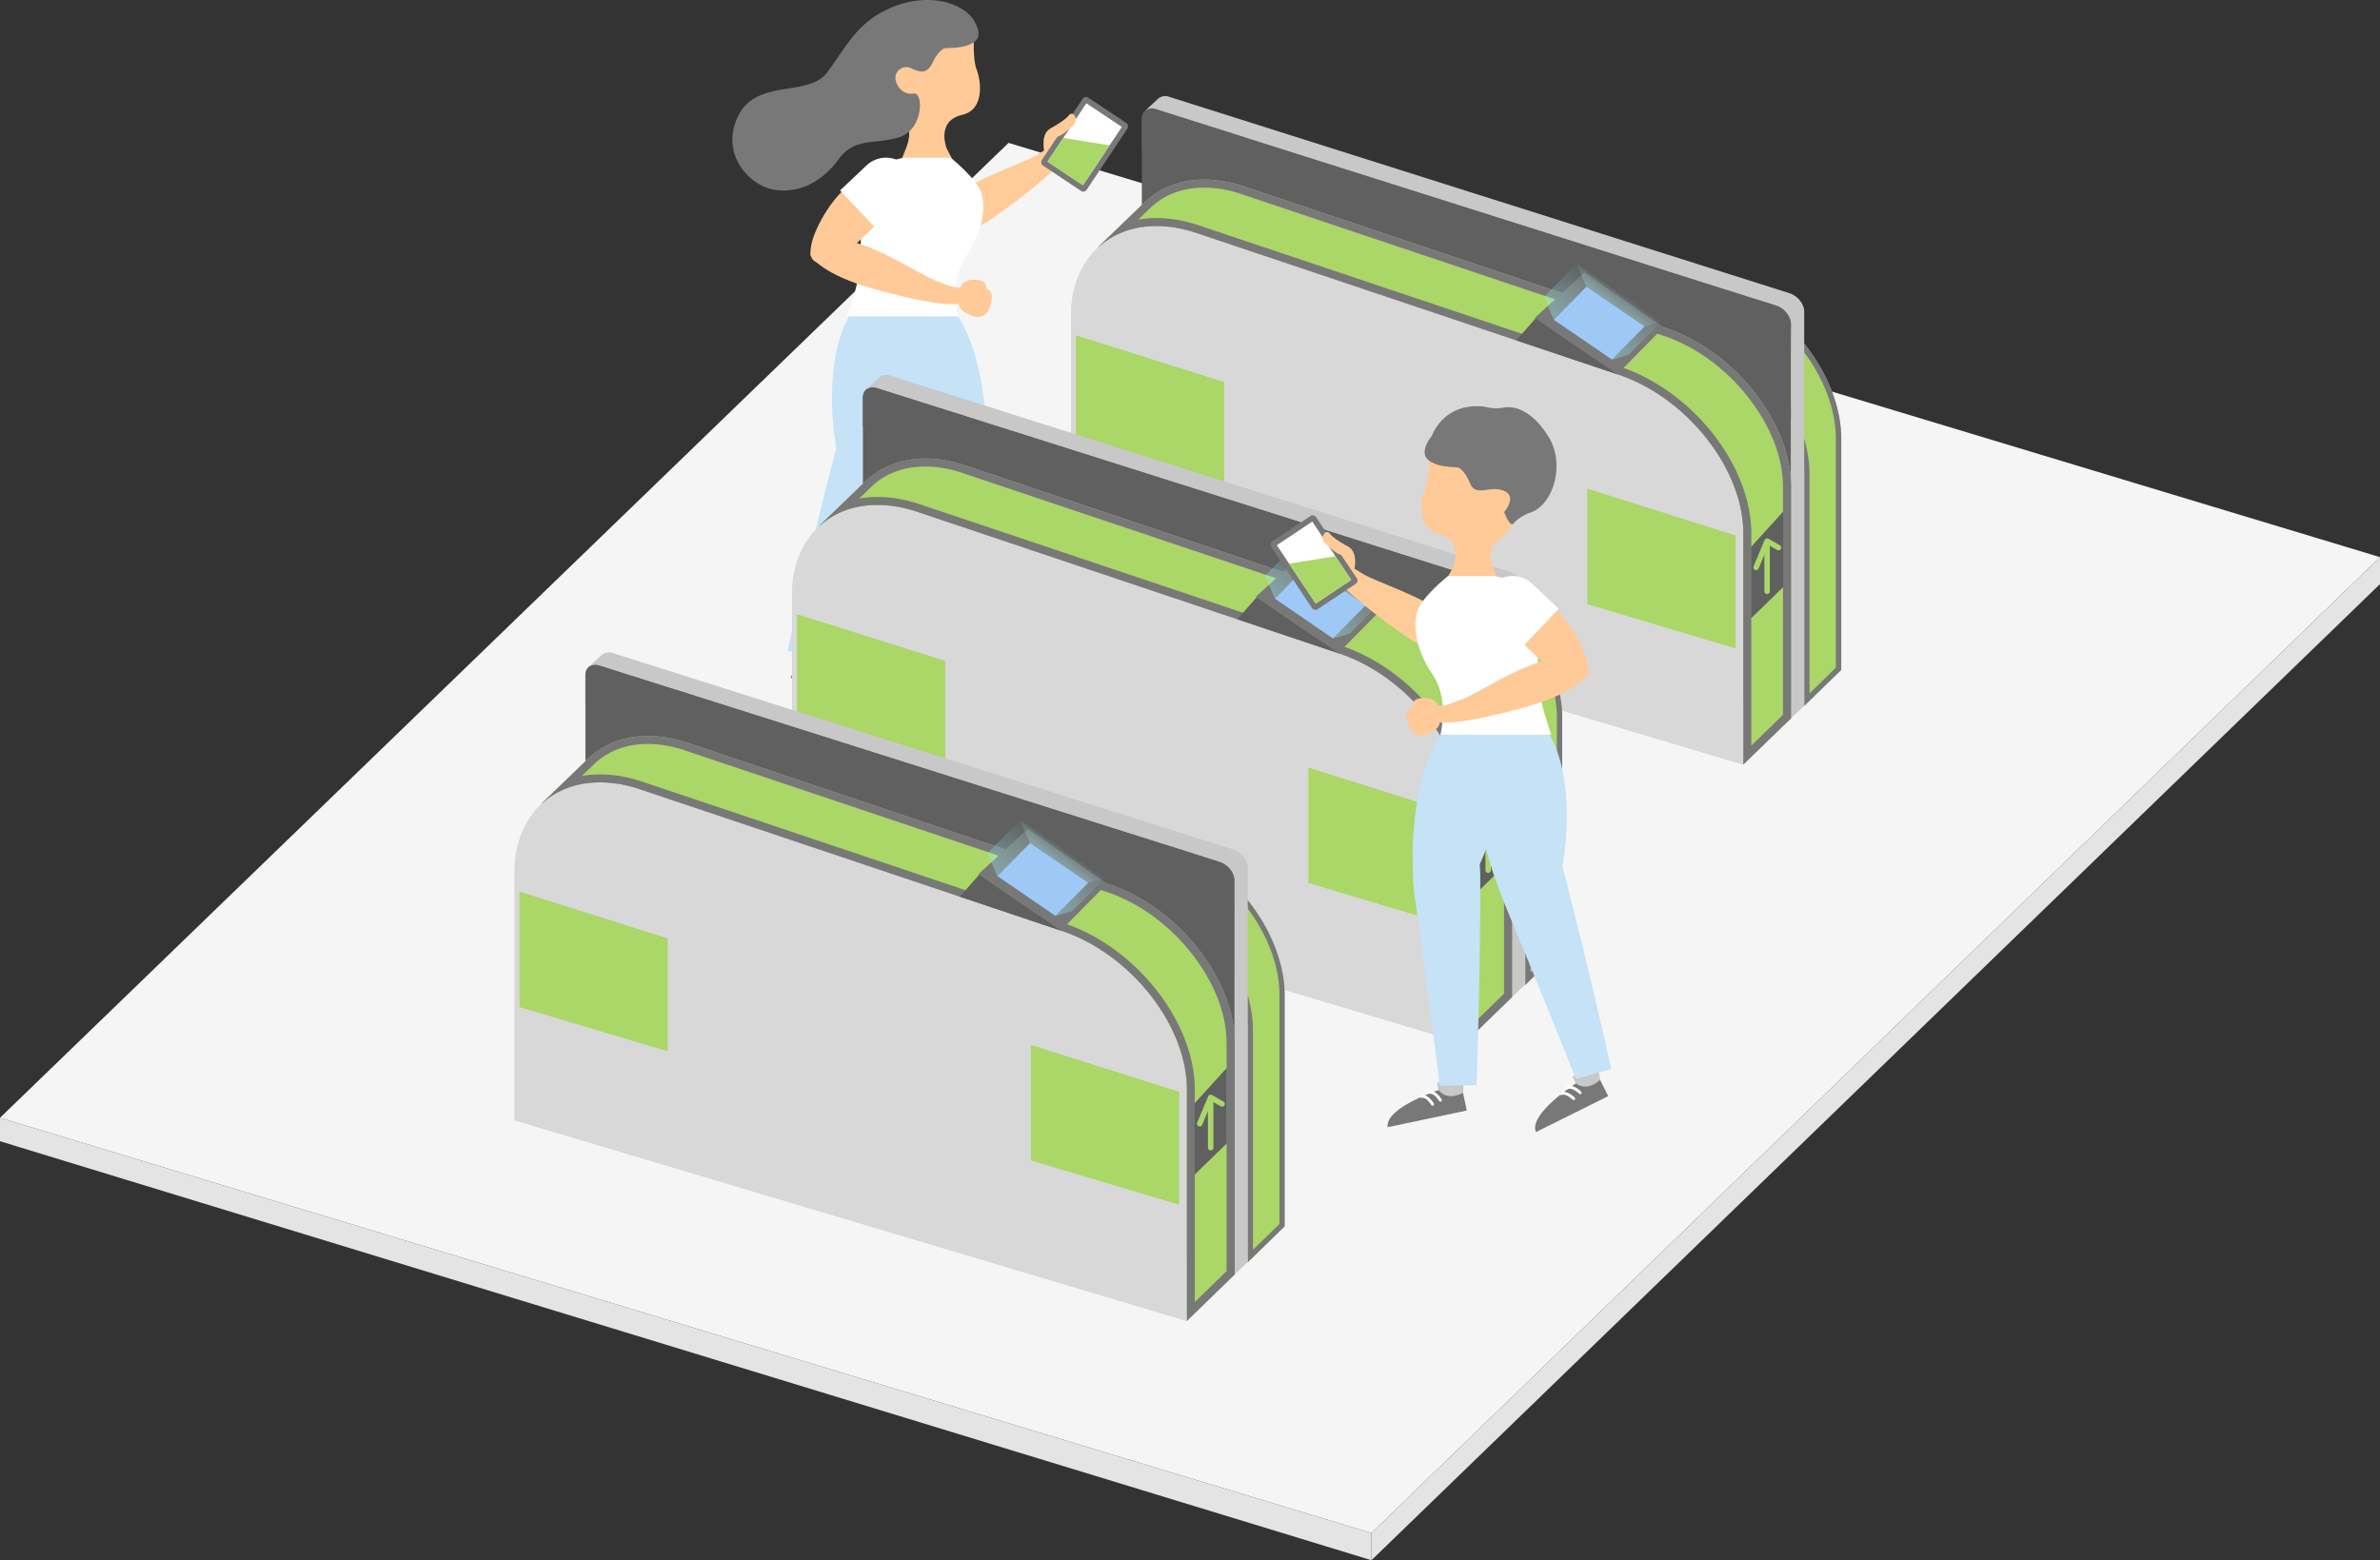 <svg xmlns="http://www.w3.org/2000/svg" xmlns:xlink="http://www.w3.org/1999/xlink" viewBox="0 0 957.34 627.72"><rect x="0" y="0" width="957.34" height="627.72" fill="#333333" stroke="none"/><defs><style>.cls-1{fill:#f5f5f5;}.cls-2{fill:#e4e4e4;}.cls-3{fill:url(#名称未設定グラデーション_2);}.cls-4{fill:#fff;}.cls-5{fill:#d8d8d8;}.cls-6{fill:#abd668;}.cls-7{fill:#787878;}.cls-8{fill:#606060;}.cls-9{fill:#c8c8c8;}.cls-10{fill:#9ec9f7;}.cls-11,.cls-12,.cls-19{fill:none;stroke-linecap:round;}.cls-11,.cls-12{stroke:#abd668;stroke-width:2.2px;}.cls-11,.cls-19{stroke-miterlimit:10;}.cls-12{stroke-linejoin:round;}.cls-13{fill:url(#名称未設定グラデーション_2-2);}.cls-14{fill:url(#名称未設定グラデーション_2-3);}.cls-15{fill:url(#名称未設定グラデーション_2-4);}.cls-16{fill:#fc9;}.cls-17{fill:#ffca97;}.cls-18{fill:#c5e2f7;}.cls-19{stroke:#fff;stroke-width:1.18px;}.cls-20{fill:url(#名称未設定グラデーション_2-5);}.cls-21{fill:url(#名称未設定グラデーション_2-6);}.cls-22{fill:url(#名称未設定グラデーション_2-7);}.cls-23{fill:url(#名称未設定グラデーション_2-8);}.cls-24{fill:url(#名称未設定グラデーション_2-9);}.cls-25{fill:url(#名称未設定グラデーション_2-10);}</style><linearGradient id="名称未設定グラデーション_2" x1="450.95" y1="349.18" x2="430.6" y2="376.62" gradientUnits="userSpaceOnUse"><stop offset="0.3" stop-color="#a2ffff" stop-opacity="0"/><stop offset="0.81" stop-color="#8dd2f9"/></linearGradient><linearGradient id="名称未設定グラデーション_2-2" x1="657.89" y1="108.76" x2="637.54" y2="136.2" xlink:href="#名称未設定グラデーション_2"/><linearGradient id="名称未設定グラデーション_2-3" x1="658.17" y1="78.87" x2="586.85" y2="175.05" xlink:href="#名称未設定グラデーション_2"/><linearGradient id="名称未設定グラデーション_2-4" x1="687.7" y1="97.43" x2="614.44" y2="196.23" xlink:href="#名称未設定グラデーション_2"/><linearGradient id="名称未設定グラデーション_2-5" x1="545.68" y1="220.96" x2="525.34" y2="248.4" xlink:href="#名称未設定グラデーション_2"/><linearGradient id="名称未設定グラデーション_2-6" x1="545.96" y1="191.07" x2="474.65" y2="287.25" xlink:href="#名称未設定グラデーション_2"/><linearGradient id="名称未設定グラデーション_2-7" x1="575.5" y1="209.64" x2="502.24" y2="308.43" xlink:href="#名称未設定グラデーション_2"/><linearGradient id="名称未設定グラデーション_2-8" x1="434.06" y1="332.58" x2="413.72" y2="360.02" xlink:href="#名称未設定グラデーション_2"/><linearGradient id="名称未設定グラデーション_2-9" x1="434.34" y1="302.69" x2="363.03" y2="398.87" xlink:href="#名称未設定グラデーション_2"/><linearGradient id="名称未設定グラデーション_2-10" x1="463.88" y1="321.26" x2="390.62" y2="420.05" xlink:href="#名称未設定グラデーション_2"/></defs><title>popimg-03</title><g id="レイヤー_2" data-name="レイヤー 2"><g id="_磁性材料" data-name="③磁性材料"><polygon class="cls-1" points="0 449.72 551.66 616.79 957.34 224.15 405.68 57.49 0 449.72"/><polygon class="cls-2" points="0 449.72 551.66 616.79 551.66 627.72 0 459.15 0 449.72"/><polygon class="cls-2" points="551.66 616.79 551.66 627.72 957.34 234.99 957.34 224.15 551.66 616.79"/><polygon class="cls-3" points="431.21 355.76 427.22 346.55 461.37 369.77 454.58 371.78 431.21 355.76"/><path class="cls-4" d="M501,68.77h0c-14-3.41-26.37-.48-34.7,7.16h0C474.59,68.29,487,65.36,501,68.77Z"/><path class="cls-4" d="M675.41,127.1l-169.82-57c-1.56-.53-3.1-1-4.63-1.34h0Z"/><path class="cls-5" d="M725.71,284,455.28,203.3V103.5c0-27.67,22.64-42.7,50.31-33.39l169.81,57c27.67,9.3,50.31,38,50.31,63.84Z"/><path class="cls-5" d="M725.71,284,455.28,203.3V103.5c0-27.67,22.64-42.7,50.31-33.39l169.81,57c27.67,9.3,50.31,38,50.31,63.84Z"/><path class="cls-6" d="M690.29,112.63l-169.81-57c-16.23-5.46-30.72-2.54-39.93,6.38l0-.06-14.31,13.8v.17c8.33-7.64,20.71-10.57,34.7-7.16,1.53.38,3.07.81,4.63,1.34l169.82,57c27.66,9.3,50.3,38,50.3,63.84V284l14.89-14.47v-93.1C740.6,150.66,718,121.93,690.29,112.63Z"/><path class="cls-7" d="M504.57,55a47.91,47.91,0,0,1,15.22,2.64l169.82,57c13,4.36,25.25,13.25,34.52,25s14.32,24.78,14.32,36.78v92.19L727.86,279v-88c0-26.72-23.22-56.28-51.77-65.87l-169.82-57c-1.55-.52-3.12-1-4.8-1.38a49.85,49.85,0,0,0-11.8-1.48,40.29,40.29,0,0,0-10.79,1.42L482,63.57C487.81,58,495.6,55,504.57,55m0-2.15c-9.62,0-18,3.27-24,9.14l0-.06-14.31,13.8v.17c6-5.51,14.11-8.57,23.41-8.57A47.85,47.85,0,0,1,501,68.77c1.53.38,3.07.81,4.63,1.34l169.82,57c27.66,9.3,50.3,38,50.3,63.84V284l14.89-14.47v-93.1c0-25.81-22.64-54.54-50.31-63.84l-169.81-57a50,50,0,0,0-15.91-2.76Z"/><path class="cls-4" d="M464.61,43.79h0a4.28,4.28,0,0,0-4,.83h0A4.28,4.28,0,0,1,464.61,43.79Z"/><path class="cls-4" d="M714.61,122.93,465.14,44a4,4,0,0,0-.53-.16h0Z"/><path class="cls-8" d="M720.45,141.15,459.3,59.41V47.82c0-3.21,2.63-5,5.84-3.87l249.47,79c3.22,1.08,5.84,4.42,5.84,7.41Z"/><path class="cls-8" d="M720.45,289,459.3,207.2V47.82c0-3.21,2.63-5,5.84-3.87l249.47,79c3.22,1.08,5.84,4.42,5.84,7.41Z"/><path class="cls-9" d="M719.92,118,470.45,39a4.47,4.47,0,0,0-4.64.74h0l-5.23,4.88v0a4.28,4.28,0,0,1,4-.83,4,4,0,0,1,.53.16l249.47,79c3.22,1.08,5.84,4.42,5.84,7.41V289l5.31-5V125.38C725.76,122.38,723.13,119.05,719.92,118Z"/><path class="cls-4" d="M476.48,92.37h0c-14-3.41-26.37-.49-34.7,7.16h0C450.11,91.88,462.48,89,476.48,92.37Z"/><path class="cls-4" d="M650.92,150.7l-169.81-57c-1.56-.52-3.11-1-4.63-1.33h0Z"/><path class="cls-5" d="M701.23,307.63,430.8,226.9V127.09c0-27.66,22.64-42.69,50.31-33.39l169.81,57c27.67,9.3,50.31,38,50.31,63.84Z"/><path class="cls-5" d="M701.23,307.63,430.8,226.9V127.09c0-27.66,22.64-42.69,50.31-33.39l169.81,57c27.67,9.3,50.31,38,50.31,63.84Z"/><path class="cls-6" d="M670.15,132,500.33,75c-16.22-5.46-30.71-2.53-39.92,6.39v-.06l-18.64,18v.18c8.33-7.65,20.7-10.57,34.7-7.16,1.52.37,3.07.81,4.63,1.33l169.81,57c27.67,9.3,50.31,38,50.31,63.84v93.09L720.45,289V195.86C720.45,170.05,697.82,141.32,670.15,132Z"/><path class="cls-7" d="M484.43,75.49a47,47,0,0,1,14.88,2.58l169.81,57c12.8,4.3,24.88,13.06,34,24.67s14.08,24.35,14.08,36.12v91.73L704.45,300V214.54c0-27.15-23.55-57.16-52.5-66.9l-169.82-57c-1.58-.53-3.18-1-4.89-1.41a50.83,50.83,0,0,0-12.05-1.5,42.62,42.62,0,0,0-7.32.61l4.78-4.63c5.56-5.38,13.09-8.23,21.78-8.23m0-3.22c-9.62,0-18,3.27-24,9.14v-.06l-18.64,18v.18c6-5.51,14.11-8.57,23.41-8.57a47.85,47.85,0,0,1,11.29,1.41c1.52.37,3.07.81,4.63,1.33l169.81,57c27.67,9.3,50.31,38,50.31,63.84v93.09L720.45,289V195.86c0-25.81-22.63-54.54-50.3-63.84L500.33,75a49.88,49.88,0,0,0-15.9-2.75Z"/><polygon class="cls-8" points="609.89 136.93 617.78 127.98 650.92 150.7 609.89 136.93"/><polygon class="cls-7" points="669.15 131.68 637.31 109.68 617.39 127.85 650.54 150.57 669.15 131.68"/><polygon class="cls-10" points="661.52 131.36 638.14 115.34 625.02 128.66 648.4 144.68 661.52 131.36"/><polygon class="cls-8" points="704.37 248.75 717.26 236.22 717.26 205.86 704.37 220.03 704.37 248.75"/><line class="cls-11" x1="710.81" y1="237.9" x2="710.81" y2="218.67"/><polyline class="cls-12" points="706.38 228.28 710.81 217.7 715.41 220.33"/><polygon class="cls-13" points="638.14 115.34 634.15 106.13 668.31 129.34 661.52 131.36 638.14 115.34"/><polygon class="cls-14" points="625.02 128.66 638.14 115.34 634.15 106.13 621.06 119.44 625.02 128.66"/><polygon class="cls-15" points="648.4 144.68 661.52 131.36 668.31 129.34 655.22 142.66 648.4 144.68"/><polygon class="cls-6" points="698.14 260.87 638.48 243.06 638.48 196.6 698.14 215.43 698.14 260.87"/><polygon class="cls-6" points="492.42 199.16 432.76 181.35 432.76 134.89 492.42 153.72 492.42 199.16"/><path class="cls-16" d="M376.15,97.37s8.33,1.14,26.66-12.06,26.91-21.87,27.35-25-6.9-2.25-12.78,1.83-35.6,12.5-41,24.22S376.15,97.37,376.15,97.37Z"/><path class="cls-16" d="M430.58,53.9a2.89,2.89,0,0,0-2.61-3c-2.74-.3-8-.21-8.21,6.3s2.56,6.81,5.38,7.92,6.47.53,7.34-3S434.22,54.94,430.58,53.9Z"/><rect class="cls-7" x="425.47" y="41.63" width="21.65" height="32.83" rx="1.59" transform="translate(105.42 -232.2) rotate(33.68)"/><rect class="cls-4" x="422.19" y="49.47" width="28.21" height="17.15" transform="translate(146.05 388.92) rotate(-56.32)"/><path class="cls-16" d="M423.23,51.31s5.31-3,6.8-5,4.31,1.84,1.58,4.23-5.94,5.68-8.6,4.19S423.23,51.31,423.23,51.31Z"/><polygon class="cls-6" points="427.69 55.5 446.31 58.48 435.61 74.54 421.34 65.03 427.69 55.5"/><path class="cls-17" d="M391.74,14s-.49,10.11,1.1,14,3.61,16.06-5.8,18.2-7.1,10.94-6.39,13.14,7.54,11.29,1.72,15.53S360.05,77.8,360.51,71s9.59-17.06,2.59-22.47S349.35,27,349.35,27L365,12.72Z"/><path class="cls-7" d="M392.22,12.69S385.9,8.2,379.79,12s-2.36,8.85-4.82,13.56-5.61,3.25-8.75,1.78a4.37,4.37,0,0,0-6,4.66c.6,3.09,3.18,6.27,7.3,5.64s4,14.9-6.27,17.74-17.58-.07-24.08,8.89S321,78.1,311.11,76.29s-21.57-14.45-14.2-29.63,28.25-7.44,35.75-17.46,11.41-18.9,23.15-24.89,23.65-5.25,31-.78S392.22,12.69,392.22,12.69Z"/><path class="cls-7" d="M375.33,24.73s2.67-5.3,5.13-5.36,9,0,12.12-3.11-1.76-9.34-1.76-9.34L374.93,9l-4.35,11.66Z"/><path class="cls-18" d="M369.88,140.8c-2.48-22.78-14.71-23.32-14.71-23.32s-12.18-1.27-18,20.89-.34,51,4,57.14,7.85,5,7.85,5,3.31,1.71,8.5-3.74S372.37,163.57,369.88,140.8Z"/><path class="cls-18" d="M389.37,135c-8.84-21.08-19.94-18.16-19.94-18.16s-11.27,2.22-10,25,14.52,48.86,20.19,53.53,8.47,2.52,8.47,2.52,3.45.7,6.51-6S398.22,156.11,389.37,135Z"/><path class="cls-17" d="M363,63.6s4.12,4.47,12.27,3.84,7.1-4,7.1-4l-17-1.19Z"/><path class="cls-7" d="M406.65,285.22l-31.79-6.72L377,268.35l9.18,1.94S407.81,277.38,406.65,285.22Z"/><path class="cls-19" d="M385.45,274.35s2.06-3.5,4.31-3.16"/><path class="cls-19" d="M388.6,276s2.06-3.51,4.31-3.17"/><path class="cls-9" d="M376.37,271.37s6.05,3.65,9.82-1.08l.63-3L375.88,265Z"/><path class="cls-18" d="M384.38,158.06s15.95,2.61,11.25,35.51c-4.82,33.81-9.94,75-9.94,75l-14.76-.31s-1.66-45-1.52-83.81C369.41,184.45,368.92,157.8,384.38,158.06Z"/><path class="cls-7" d="M347,287.17,318,272.66l4.63-9.29,8.4,4.2S350.12,279.88,347,287.17Z"/><path class="cls-19" d="M329.24,271.32s2.88-2.88,5-2"/><path class="cls-19" d="M331.88,273.69s2.88-2.87,5-2"/><path class="cls-9" d="M321.22,266.14s4.93,5.06,9.77,1.43l1.36-2.73-10-5Z"/><path class="cls-18" d="M357.53,158.51s14.78,6.55,1.94,37.2c-13.2,31.5-28.53,70.07-28.53,70.07l-14.21-4s9.73-43.95,19.66-81.48C336.39,180.27,342.63,154.36,357.53,158.51Z"/><path class="cls-4" d="M382.38,63.44S393,71.9,394.76,77.67s.7,15.43-6.19,25.47-3.12,24.11-3.12,24.11H340.82s5.95-16.07,5.45-25.37,1.56-38.44,18.84-38.44Z"/><path class="cls-17" d="M338.28,77.45C348,67.76,354,64.06,358.17,67.78s1.7,15.06-6.8,23.61-18.14,17.1-23.62,13.75S331,84.69,338.28,77.45Z"/><path class="cls-4" d="M353.58,93.22l10.66-10.08A11.45,11.45,0,0,0,364.69,67h0a11.44,11.44,0,0,0-16.13-.45L337.9,76.63Z"/><path class="cls-17" d="M326.54,103.49s4.34,7,25.1,12.81,32.27,7,34.79,5.46-2.66-6.57-9.21-8.53S346.28,93.94,334.56,97,326.54,103.49,326.54,103.49Z"/><path class="cls-17" d="M384,122.35a7.18,7.18,0,0,1,5.51,1.66c2.66,2.19,6.68,2.55,7.72,1.08s2.26-4.54-.13-6.25-3.87-3.87-8.79-3.28a14.84,14.84,0,0,1-8.33-1.32Z"/><path class="cls-17" d="M396.69,116.13a2.9,2.9,0,0,0-2.28-3.3c-2.7-.58-8-1-8.81,5.43s1.85,7,4.54,8.43,6.38,1.19,7.6-2.2S400.21,117.54,396.69,116.13Z"/><path class="cls-4" d="M388.76,181h0c-14-3.42-26.37-.49-34.7,7.16h0C362.39,180.49,374.76,177.56,388.76,181Z"/><path class="cls-4" d="M563.2,239.3l-169.81-57c-1.56-.52-3.11-1-4.63-1.33h0Z"/><path class="cls-5" d="M613.51,396.24,343.08,315.5V215.7c0-27.67,22.64-42.69,50.31-33.39l169.81,57c27.67,9.31,50.31,38,50.31,63.84Z"/><path class="cls-5" d="M613.51,396.24,343.08,315.5V215.7c0-27.67,22.64-42.69,50.31-33.39l169.81,57c27.67,9.31,50.31,38,50.31,63.84Z"/><path class="cls-6" d="M578.09,224.84l-169.82-57c-16.22-5.46-30.71-2.53-39.93,6.39l0-.06L354.06,188v.18c8.33-7.65,20.7-10.58,34.7-7.16,1.52.37,3.07.81,4.63,1.33l169.81,57c27.67,9.31,50.31,38,50.31,63.84v93.1l14.88-14.47v-93.1C628.39,262.87,605.75,234.14,578.09,224.84Z"/><path class="cls-7" d="M392.36,167.23a47.71,47.71,0,0,1,15.23,2.65l169.81,57c13,4.37,25.25,13.26,34.53,25s14.32,24.78,14.32,36.78v92.19l-10.59,10.3v-88c0-26.72-23.23-56.27-51.78-65.87l-169.81-57c-1.55-.52-3.12-1-4.8-1.38a49.83,49.83,0,0,0-11.8-1.47,40.23,40.23,0,0,0-10.79,1.41l3.16-3.06c5.76-5.58,13.55-8.54,22.52-8.54m0-2.14c-9.61,0-18,3.27-24,9.14l0-.06L354.06,188v.18c6-5.52,14.11-8.57,23.41-8.57A47.34,47.34,0,0,1,388.76,181c1.52.37,3.07.81,4.63,1.33l169.81,57c27.67,9.31,50.31,38,50.31,63.84v93.1l14.88-14.47v-93.1c0-25.8-22.63-54.53-50.3-63.83l-169.82-57a49.89,49.89,0,0,0-15.91-2.75Z"/><path class="cls-4" d="M352.4,156h0a4.32,4.32,0,0,0-4,.84h0A4.32,4.32,0,0,1,352.4,156Z"/><path class="cls-4" d="M602.41,235.14l-249.47-79-.54-.16h0Z"/><path class="cls-8" d="M608.25,253.36,347.1,171.61V160c0-3.22,2.63-5,5.84-3.88l249.47,79c3.21,1.08,5.84,4.41,5.84,7.41Z"/><path class="cls-8" d="M608.25,401.15,347.1,319.41V160c0-3.22,2.63-5,5.84-3.88l249.47,79c3.21,1.08,5.84,4.41,5.84,7.41Z"/><path class="cls-9" d="M607.71,230.17l-249.47-79a4.43,4.43,0,0,0-4.63.75h0l-5.24,4.88v0a4.32,4.32,0,0,1,4-.84l.54.16,249.47,79c3.21,1.08,5.84,4.41,5.84,7.41v158.6l5.3-5V237.58C613.55,234.59,610.93,231.25,607.71,230.17Z"/><path class="cls-4" d="M364.27,204.57h0c-14-3.41-26.37-.48-34.7,7.16h0C337.9,204.09,350.28,201.16,364.27,204.57Z"/><path class="cls-4" d="M538.72,262.9l-169.82-57c-1.56-.53-3.1-1-4.63-1.34h0Z"/><path class="cls-5" d="M589,419.84,318.6,339.1V239.3c0-27.67,22.64-42.7,50.3-33.39l169.82,57c27.67,9.3,50.3,38,50.3,63.84Z"/><path class="cls-5" d="M589,419.84,318.6,339.1V239.3c0-27.67,22.64-42.7,50.3-33.39l169.82,57c27.67,9.3,50.3,38,50.3,63.84Z"/><path class="cls-6" d="M557.94,244.22l-169.81-57c-16.23-5.45-30.71-2.53-39.93,6.39l0-.06-18.65,18v.17c8.33-7.64,20.71-10.57,34.7-7.16,1.53.37,3.07.81,4.63,1.34l169.82,57c27.67,9.3,50.3,38,50.3,63.84v93.1l19.23-18.69V308.06C608.25,282.25,585.61,253.52,557.94,244.22Z"/><path class="cls-7" d="M372.22,187.69a46.79,46.79,0,0,1,14.89,2.59l169.81,57c12.79,4.3,24.88,13.07,34,24.67S605,296.3,605,308.06v91.73l-12.78,12.42V326.74c0-27.15-23.56-57.16-52.51-66.89l-169.81-57c-1.58-.53-3.18-1-4.89-1.41a51.42,51.42,0,0,0-12.05-1.5,43.85,43.85,0,0,0-7.33.61l4.78-4.62c5.57-5.39,13.1-8.24,21.78-8.24m0-3.22c-9.62,0-18,3.27-24,9.14l0-.06-18.65,18v.17c6-5.51,14.12-8.57,23.42-8.57a47.71,47.71,0,0,1,11.28,1.41c1.53.37,3.07.81,4.63,1.34l169.82,57c27.67,9.3,50.3,38,50.3,63.84v93.1l19.23-18.69V308.06c0-25.81-22.64-54.54-50.31-63.84l-169.81-57a50.17,50.17,0,0,0-15.91-2.75Z"/><polygon class="cls-8" points="497.69 249.13 505.58 240.18 538.72 262.9 497.69 249.13"/><polygon class="cls-7" points="556.95 243.88 525.1 221.89 505.19 240.05 538.33 262.77 556.95 243.88"/><polygon class="cls-10" points="549.32 243.56 525.94 227.54 512.82 240.86 536.19 256.88 549.32 243.56"/><polygon class="cls-8" points="592.16 360.95 605.05 348.43 605.05 318.07 592.16 332.24 592.16 360.95"/><line class="cls-11" x1="598.61" y1="350.1" x2="598.61" y2="330.87"/><polyline class="cls-12" points="594.18 340.49 598.61 329.9 603.21 332.53"/><polygon class="cls-20" points="525.94 227.54 521.95 218.33 556.11 241.55 549.31 243.56 525.94 227.54"/><polygon class="cls-21" points="512.82 240.86 525.94 227.54 521.95 218.33 508.86 231.65 512.82 240.86"/><polygon class="cls-22" points="536.19 256.88 549.31 243.56 556.11 241.55 543.01 254.87 536.19 256.88"/><polygon class="cls-6" points="585.93 373.07 526.28 355.26 526.28 308.8 585.93 327.63 585.93 373.07"/><polygon class="cls-6" points="380.21 311.36 320.56 293.55 320.56 247.09 380.21 265.92 380.21 311.36"/><path class="cls-4" d="M277.14,292.6h0c-14-3.42-26.37-.49-34.7,7.16h0C250.77,292.11,263.14,289.18,277.14,292.6Z"/><path class="cls-4" d="M451.58,350.92l-169.81-57c-1.56-.52-3.11-1-4.63-1.33h0Z"/><path class="cls-5" d="M501.89,507.86,231.46,427.12v-99.8c0-27.67,22.64-42.69,50.31-33.39l169.81,57c27.67,9.31,50.31,38,50.31,63.84Z"/><path class="cls-5" d="M501.89,507.86,231.46,427.12v-99.8c0-27.67,22.64-42.69,50.31-33.39l169.81,57c27.67,9.31,50.31,38,50.31,63.84Z"/><path class="cls-6" d="M466.47,336.46l-169.82-57c-16.22-5.46-30.71-2.53-39.93,6.39l0-.06-14.3,13.79v.18c8.33-7.65,20.7-10.58,34.7-7.16,1.52.37,3.07.81,4.63,1.33l169.81,57c27.67,9.31,50.31,38,50.31,63.84v93.1l14.88-14.47v-93.1C516.77,374.49,494.13,345.76,466.47,336.46Z"/><path class="cls-7" d="M280.74,278.85A47.71,47.71,0,0,1,296,281.5l169.81,57c13,4.37,25.25,13.26,34.53,25s14.32,24.78,14.32,36.78v92.19L504,502.78v-88c0-26.72-23.22-56.27-51.77-65.87l-169.81-57c-1.55-.52-3.12-1-4.8-1.38a49.83,49.83,0,0,0-11.8-1.47,40.23,40.23,0,0,0-10.79,1.41l3.16-3.06c5.76-5.58,13.55-8.54,22.52-8.54m0-2.14c-9.61,0-18,3.27-24,9.14l0-.06-14.3,13.79v.18c6-5.52,14.11-8.57,23.41-8.57a47.34,47.34,0,0,1,11.29,1.41c1.52.37,3.07.81,4.63,1.33l169.81,57c27.67,9.31,50.31,38,50.31,63.84v93.1l14.88-14.47v-93.1c0-25.8-22.63-54.53-50.3-63.83l-169.82-57a49.89,49.89,0,0,0-15.91-2.75Z"/><path class="cls-4" d="M240.78,267.61h0a4.32,4.32,0,0,0-4,.84h0A4.32,4.32,0,0,1,240.78,267.61Z"/><path class="cls-4" d="M490.79,346.76l-249.47-79-.54-.16h0Z"/><path class="cls-8" d="M496.63,365,235.48,283.23V271.65c0-3.22,2.63-5,5.84-3.88l249.47,79c3.21,1.08,5.84,4.41,5.84,7.41Z"/><path class="cls-8" d="M496.63,512.77,235.48,431V271.65c0-3.22,2.63-5,5.84-3.88l249.47,79c3.21,1.08,5.84,4.41,5.84,7.41Z"/><path class="cls-9" d="M496.09,341.79l-249.47-79a4.43,4.43,0,0,0-4.63.75h0l-5.24,4.88v0a4.32,4.32,0,0,1,4-.84l.54.16,249.47,79c3.21,1.08,5.84,4.41,5.84,7.41v158.6l5.3-5V349.2C501.93,346.21,499.31,342.87,496.09,341.79Z"/><path class="cls-4" d="M252.65,316.19h0c-14-3.41-26.37-.48-34.7,7.16h0C226.28,315.71,238.66,312.78,252.65,316.19Z"/><path class="cls-4" d="M427.1,374.52l-169.82-57c-1.56-.53-3.1-1-4.63-1.34h0Z"/><path class="cls-5" d="M477.4,531.46,207,450.72v-99.8c0-27.67,22.64-42.7,50.3-33.39l169.82,57c27.67,9.3,50.3,38,50.3,63.84Z"/><path class="cls-5" d="M477.4,531.46,207,450.72v-99.8c0-27.67,22.64-42.7,50.3-33.39l169.82,57c27.67,9.3,50.3,38,50.3,63.84Z"/><path class="cls-6" d="M446.32,355.84l-169.81-57c-16.23-5.45-30.71-2.53-39.93,6.39l0-.06-18.65,18v.17c8.33-7.64,20.71-10.57,34.7-7.16,1.53.37,3.07.81,4.63,1.34l169.82,57c27.67,9.3,50.3,38,50.3,63.84v93.1l19.23-18.69V419.68C496.63,393.87,474,365.14,446.32,355.84Z"/><path class="cls-7" d="M260.6,299.31a46.79,46.79,0,0,1,14.89,2.59l169.81,57c12.79,4.3,24.88,13.07,34,24.67s14.09,24.36,14.09,36.12v91.73l-12.78,12.42V438.36c0-27.15-23.56-57.16-52.51-66.89l-169.81-57c-1.58-.53-3.18-1-4.89-1.41a51.42,51.42,0,0,0-12-1.5,43.85,43.85,0,0,0-7.33.61l4.78-4.62c5.57-5.39,13.1-8.24,21.78-8.24m0-3.22c-9.62,0-18,3.27-24,9.14l0-.06-18.65,18v.17c6-5.51,14.12-8.57,23.42-8.57a47.71,47.71,0,0,1,11.28,1.41c1.53.37,3.07.81,4.63,1.34l169.82,57c27.67,9.3,50.3,38,50.3,63.84v93.1l19.23-18.69V419.68c0-25.81-22.64-54.54-50.31-63.84l-169.81-57a50.17,50.17,0,0,0-15.91-2.75Z"/><polygon class="cls-8" points="386.07 360.75 393.96 351.8 427.1 374.52 386.07 360.75"/><polygon class="cls-7" points="445.33 355.5 413.48 333.51 393.57 351.67 426.71 374.39 445.33 355.5"/><polygon class="cls-10" points="437.7 355.18 414.32 339.16 401.2 352.48 424.57 368.5 437.7 355.18"/><polygon class="cls-8" points="480.54 472.57 493.44 460.05 493.44 429.69 480.54 443.86 480.54 472.57"/><line class="cls-11" x1="486.99" y1="461.72" x2="486.99" y2="442.49"/><polyline class="cls-12" points="482.56 452.11 486.99 441.52 491.59 444.15"/><polygon class="cls-23" points="414.32 339.16 410.33 329.95 444.49 353.17 437.69 355.18 414.32 339.16"/><polygon class="cls-24" points="401.2 352.48 414.32 339.16 410.33 329.95 397.24 343.27 401.2 352.48"/><polygon class="cls-25" points="424.57 368.5 437.69 355.18 444.49 353.17 431.39 366.49 424.57 368.5"/><polygon class="cls-6" points="474.31 484.69 414.66 466.88 414.66 420.42 474.31 439.25 474.31 484.69"/><polygon class="cls-6" points="268.59 422.98 208.94 405.17 208.94 358.71 268.59 377.54 268.59 422.98"/><path class="cls-16" d="M588.69,265.67s-8.33,1.13-26.65-12.06-26.91-21.87-27.35-25,6.9-2.24,12.78,1.84,35.6,12.5,41,24.22S588.69,265.67,588.69,265.67Z"/><path class="cls-16" d="M534.27,222.2a2.91,2.91,0,0,1,2.61-3.06c2.74-.29,8-.2,8.2,6.31s-2.56,6.8-5.37,7.92-6.48.53-7.34-3S530.62,223.24,534.27,222.2Z"/><rect class="cls-7" x="517.73" y="209.92" width="21.65" height="32.83" rx="1.59" transform="translate(1093.91 121.58) rotate(146.32)"/><rect class="cls-4" x="519.98" y="212.23" width="17.15" height="28.21" transform="translate(-36.8 331.1) rotate(-33.68)"/><path class="cls-16" d="M541.62,219.6s-5.31-2.94-6.8-5-4.31,1.84-1.58,4.24,5.94,5.67,8.59,4.18S541.62,219.6,541.62,219.6Z"/><polygon class="cls-6" points="537.16 223.79 518.54 226.77 529.24 242.83 543.51 233.32 537.16 223.79"/><path class="cls-18" d="M595,309.09c2.49-22.77,14.72-23.32,14.72-23.32s12.17-1.26,18,20.9.34,51-4,57.14-7.85,4.95-7.85,4.95-3.31,1.7-8.5-3.74S592.48,331.87,595,309.09Z"/><path class="cls-18" d="M575.47,303.32c8.85-21.08,19.95-18.16,19.95-18.16s11.27,2.22,10,25-14.53,48.86-20.19,53.52-8.47,2.53-8.47,2.53-3.45.7-6.51-6S566.63,324.4,575.47,303.32Z"/><path class="cls-17" d="M601.84,231.89s-4.12,4.48-12.27,3.85-7.1-4-7.1-4l17-1.19Z"/><path class="cls-7" d="M558.19,453.51,590,446.79l-2.14-10.15-9.19,1.94S557,445.68,558.19,453.51Z"/><path class="cls-19" d="M579.4,442.65s-2.06-3.51-4.32-3.17"/><path class="cls-19" d="M576.25,444.28s-2.06-3.5-4.32-3.16"/><path class="cls-9" d="M588.48,439.66s-6.06,3.66-9.83-1.08l-.63-3L589,433.29Z"/><path class="cls-18" d="M580.47,326.35s-16,2.62-11.26,35.52c4.83,33.81,9.95,75,9.95,75l14.76-.32s1.66-45,1.52-83.81C595.44,352.74,595.93,326.1,580.47,326.35Z"/><path class="cls-7" d="M617.82,455.47,646.89,441l-4.64-9.28-8.39,4.19S614.73,448.18,617.82,455.47Z"/><path class="cls-19" d="M635.61,439.61s-2.89-2.87-5-2"/><path class="cls-19" d="M633,442s-2.88-2.88-5-2"/><path class="cls-9" d="M643.63,434.43s-4.93,5.07-9.77,1.43l-1.36-2.72,10-5Z"/><path class="cls-18" d="M607.32,326.8s-14.78,6.55-1.94,37.21c13.19,31.5,28.53,70.07,28.53,70.07l14.21-4s-9.74-43.95-19.66-81.49C628.46,348.56,622.21,322.66,607.32,326.8Z"/><path class="cls-17" d="M574.89,182.31s.17,10.12-1.54,14-4.12,15.93,5.22,18.38,6.76,11.15,6,13.33-7.88,11.05-2.2,15.47,22.22,3.59,22-3.24-9-17.36-1.88-22.54,14.42-21,14.42-21l-15.16-14.79Z"/><path class="cls-7" d="M591,193.54s-2.51-5.38-5-5.52-9-.24-12-3.49,2-9.28,2-9.28l15.82,2.56,4,11.8Z"/><path class="cls-7" d="M576,175.25s4.67-13.63,21.28-11.62a17.15,17.15,0,0,0,7.53.37c3.71-.79,11.07.48,18.07,11.7s1.82,28.29-8.21,30.81c0,0-4.22,1.93-5.74,4s-3.9-4.54-3.9-4.54,5.66-6.34-.36-8.6-11.35,3.25-13.74-3.82S576,175.25,576,175.25Z"/><path class="cls-4" d="M582.47,231.74s-10.64,8.45-12.38,14.23-.7,15.42,6.19,25.47,3.12,24.11,3.12,24.11H624s-6-16.08-5.45-25.37-1.56-38.44-18.84-38.44Z"/><path class="cls-17" d="M626.57,245.74c-9.74-9.68-15.74-13.38-19.89-9.66s-1.7,15,6.8,23.6,18.14,17.11,23.62,13.76S633.84,253,626.57,245.74Z"/><path class="cls-4" d="M611.27,261.51l-10.66-10.08a11.44,11.44,0,0,1-.46-16.13h0a11.45,11.45,0,0,1,16.14-.45L627,244.93Z"/><path class="cls-17" d="M638.31,271.79s-4.34,7-25.11,12.8-32.27,7-34.78,5.47,2.66-6.57,9.21-8.54,30.94-19.29,42.66-16.24S638.31,271.79,638.31,271.79Z"/><path class="cls-17" d="M580.9,290.64a7.18,7.18,0,0,0-5.51,1.66c-2.66,2.2-6.68,2.55-7.72,1.09s-2.26-4.54.13-6.26,3.87-3.86,8.79-3.28a14.74,14.74,0,0,0,8.33-1.32Z"/><path class="cls-17" d="M568.15,284.43a2.92,2.92,0,0,1,2.29-3.31c2.7-.57,8-1,8.81,5.43s-1.85,7-4.54,8.43-6.38,1.19-7.6-2.2S564.64,285.84,568.15,284.43Z"/></g></g></svg>